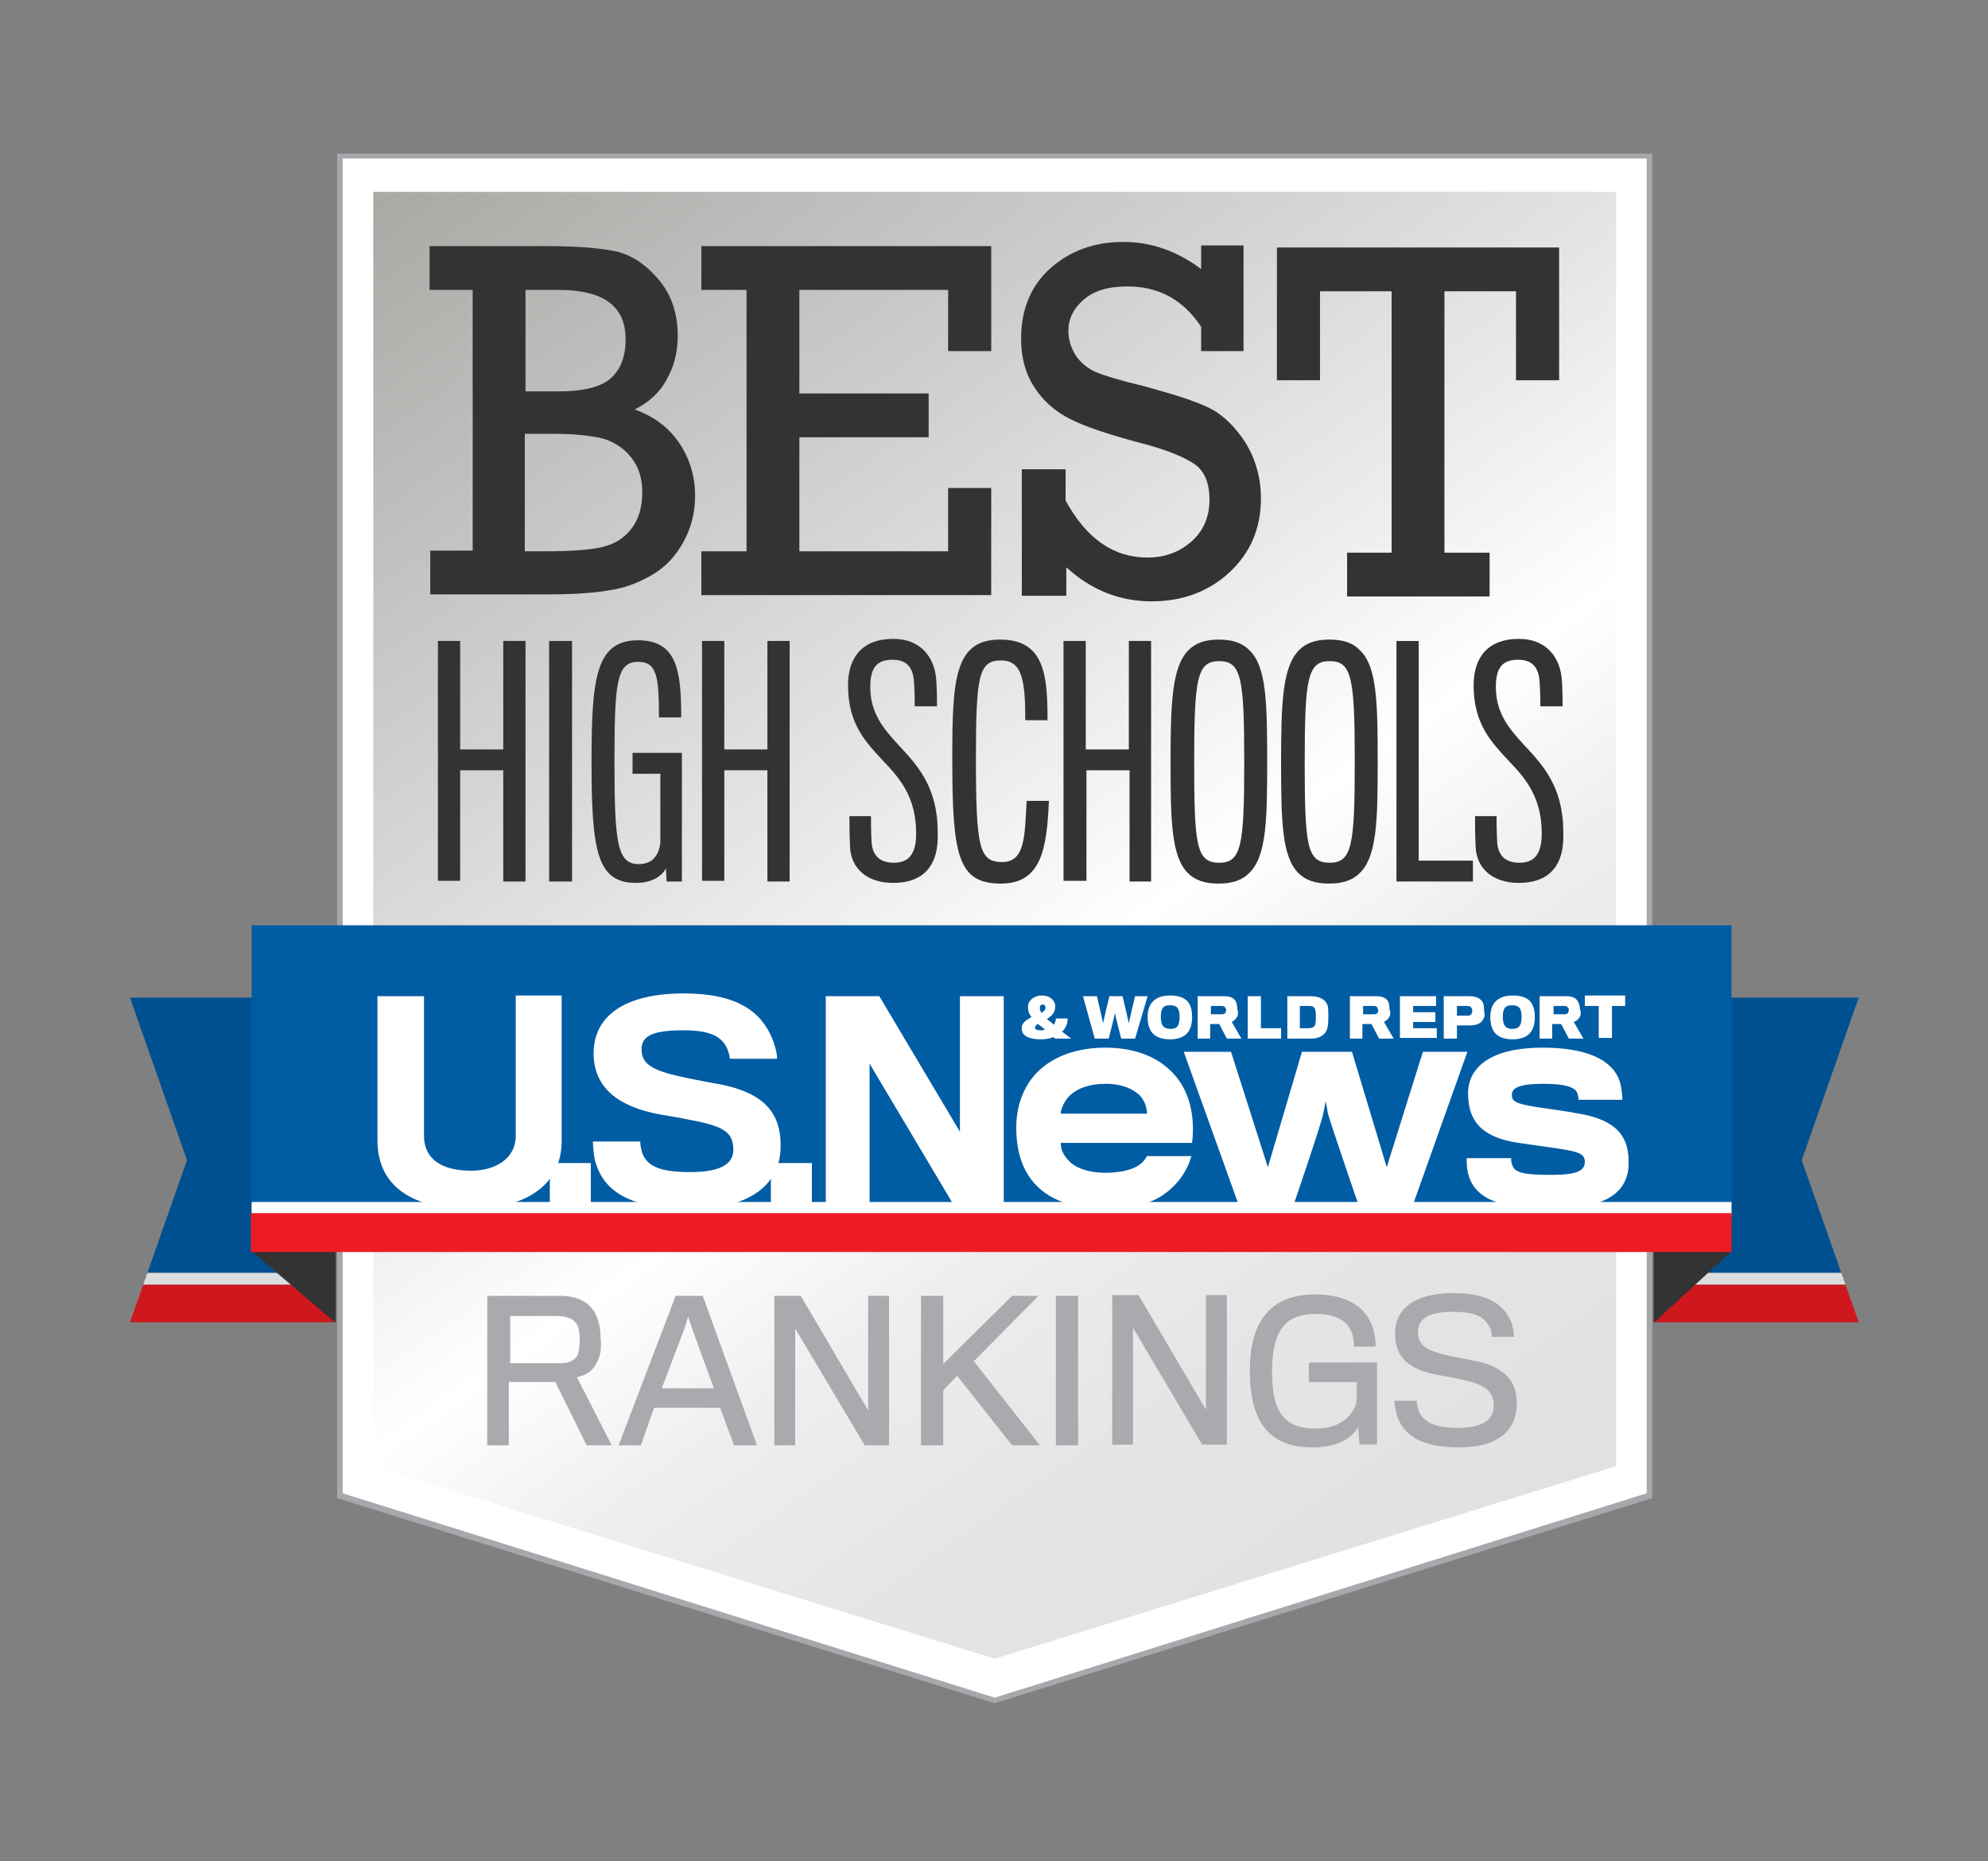 <?xml version="1.0" encoding="utf-8"?>
<!-- Generator: Adobe Illustrator 23.0.3, SVG Export Plug-In . SVG Version: 6.00 Build 0)  -->
<svg version="1.1" id="Layer_1" xmlns="http://www.w3.org/2000/svg" xmlns:xlink="http://www.w3.org/1999/xlink" x="0px" y="0px"
	 viewBox="0 0 286 267.7" style="enable-background:new 0 0 286 267.7;" xml:space="preserve">
<rect x="0" y="0" width="286" height="267.7" fill="#808080" stroke="none"/>
<style type="text/css">
	.st0{fill:#FFFFFF;}
	.st1{fill:#A6A8AC;}
	.st2{fill:url(#SVGID_1_);}
	.st3{fill:#A8AAAD;}
	.st4{fill:#333333;}
	.st5{fill:#00508F;}
	.st6{fill:#DCDDDE;}
	.st7{fill:#CE181E;}
	.st8{fill:#005DA4;}
	.st9{fill:#ED1C24;}
</style>
<g>
	<polygon class="st0" points="48.9,215.1 48.9,22.5 237.3,22.5 237.3,215.1 143.1,244.6 	"/>
	<path class="st1" d="M236.9,22.8v192l-93.8,29.4l-93.8-29.4v-192H236.9 M237.7,22.1H48.5v193.4l94.6,29.5l94.6-29.5V22.1
		L237.7,22.1z"/>
</g>
<linearGradient id="SVGID_1_" gradientUnits="userSpaceOnUse" x1="70.626" y1="15.726" x2="215.576" y2="222.736">
	<stop  offset="0" style="stop-color:#A8A8A5"/>
	<stop  offset="0.149" style="stop-color:#BEBDBB"/>
	<stop  offset="0.443" style="stop-color:#E9E8E7"/>
	<stop  offset="0.589" style="stop-color:#FFFFFF"/>
	<stop  offset="0.697" style="stop-color:#EEEEEE"/>
	<stop  offset="0.838" style="stop-color:#E3E4E4"/>
	<stop  offset="1" style="stop-color:#E0E1E1"/>
</linearGradient>
<polygon class="st2" points="232.5,27.6 53.7,27.6 53.7,210.9 143.1,238.6 232.5,210.9 "/>
<g>
	<g>
		<path class="st3" d="M85.8,196.1c-0.6,1.2-1.7,1.8-2.8,2l5,9.8h-3.6l-4.5-9.1h-6.7v9.1h-3.1v-21.5h10.4c2.7,0,4.3,1,5.1,2.5
			c0.5,0.9,0.8,2,0.8,3.6C86.6,194.1,86.3,195.3,85.8,196.1z M83.1,190.7c-0.4-0.9-1.4-1.4-3.1-1.4h-6.6c0,0,0,6.7,0,6.8h7.2
			c1.2,0,2.1-0.4,2.5-1.2c0.2-0.5,0.3-1.4,0.3-2.1C83.4,192,83.3,191.1,83.1,190.7z"/>
		<path class="st3" d="M92.2,207.9h-3.2l8.2-21.5h3.9l7.8,21.5h-3.3l-2-5.4h-9.5L92.2,207.9z M99.6,191.2l-0.6-1.8l-0.6,1.9
			l-3.2,8.4h7.5L99.6,191.2z"/>
		<path class="st3" d="M124.4,207.9l-10-16.8v16.8h-3v-21.5h3.8l9.7,16.5v-16.5h3v21.5H124.4z"/>
		<path class="st3" d="M145.6,207.9l-7.9-10l-2,2.1v7.9h-3.2v-21.5h3.2v9.8l9.9-9.8h3.8l-9.3,9.4l9.5,12.1H145.6z"/>
		<path class="st3" d="M151.9,207.9v-21.5h3.2v21.5H151.9z"/>
		<path class="st3" d="M173,207.9L163,191v16.8h-3v-21.5h3.8l9.7,16.5v-16.5h3v21.5H173z"/>
		<path class="st3" d="M195.6,207.9l-0.2-2.6c-0.8,1.3-2.6,2.9-6.5,2.9c-4.8,0-9.1-2-9.1-11c0-6.4,2.4-11,9.4-11
			c6.3,0,8.7,3.4,8.7,7.5h-3.1c0-2.7-1.4-4.7-5.5-4.7c-4.1,0-6.3,2-6.3,8.3c0,6.2,2,8.2,6.4,8.2c3.2,0,5.1-1.7,5.7-3.6
			c0.1-0.3,0.1-2.9,0.1-3.1h-6.9V196h9.8c0,0,0,4.8,0,6.1c0,2.6,0,5.7,0,5.7H195.6z"/>
		<path class="st3" d="M209.9,208.2c-5.4,0-7.9-1.7-8.9-4.5c-0.2-0.7-0.4-1.6-0.4-2.2h3.2c0,0.3,0.2,1.1,0.3,1.5
			c0.8,1.7,2.6,2.4,5.6,2.4c3.8,0,5.2-1.3,5.2-3.2c0-2.2-1.4-3.1-4.8-3.8c-0.8-0.2-2-0.4-3.2-0.6c-4.2-0.8-6.2-2.5-6.2-6
			c0-3.3,2.5-5.8,8.4-5.8c5,0,7.4,1.7,8.4,4.4c0.2,0.7,0.3,1.5,0.3,1.9h-3.2c0-0.3,0-0.8-0.2-1.2c-0.8-1.7-2.1-2.4-5.4-2.4
			c-3.8,0-5,1.2-5,2.9c0,1.9,1.1,2.7,4.8,3.5c1,0.2,2.2,0.4,3.1,0.6c3.9,0.7,6.3,2.5,6.3,6C218.3,205.7,215.6,208.2,209.9,208.2z"/>
	</g>
</g>
<g>
	<path class="st4" d="M72.4,126.7v-15.9h-6.2v15.9H63V92.2h3.2v15.6h6.2V92.2h3.2v34.6H72.4z"/>
	<path class="st4" d="M79,126.7V92.2h3.3v34.6H79z"/>
	<path class="st4" d="M95.9,126.7l-0.1-1.8c-0.6,1.2-2.1,2.1-4.3,2.1c-5.6,0-6.4-4.5-6.4-17.5c0-11.9,0.6-17.4,6.7-17.4
		c5.7,0,6.2,4.6,6.2,11.1h-3.2c0-5.9-0.3-8-3-8c-3.1,0-3.4,3-3.4,14.4c0,11.7,0.4,14.7,3.5,14.7c1.9,0,2.9-1.2,3.1-3.1
		c0-1,0-9.8,0-9.9H91v-3h7.1c0,0,0,8.3,0,10.4c0,4,0,8.1,0,8.1H95.9z"/>
	<path class="st4" d="M110.4,126.7v-15.9h-6.2v15.9h-3.2V92.2h3.2v15.6h6.2V92.2h3.2v34.6H110.4z"/>
	<path class="st4" d="M128.5,127c-3.8,0-6-2.1-6.2-5c-0.1-1.7-0.1-4.3-0.1-4.6h3.1c0,0.4,0,2.4,0.1,3.9c0.2,2,1.4,2.8,3.2,2.8
		c2.1,0,3.2-1.2,3.2-4.2c0-5.2-2.3-7.9-4.7-10.4c-2.5-2.7-5.1-5.3-5.1-10.9c0-4.2,2.2-6.7,6.5-6.7c4.1,0,6,2.8,6.2,6
		c0.1,1.3,0.1,3.6,0.1,3.7h-3.2c0-0.1,0-2.2-0.1-3.4c-0.1-2-0.9-3.3-3.1-3.3c-2.3,0-3.2,1.2-3.2,3.9c0,3.8,1.9,6,4,8.3
		c2.7,2.9,5.7,6,5.7,12.6C135.1,124.7,132.7,127,128.5,127z"/>
	<path class="st4" d="M144,127.1c-6.2,0-7-4-7-17.9c0-11.5,0.3-17.2,6.9-17.2c6.4,0,6.8,5.2,6.8,11.6h-3.2c0-5.9-0.5-8.6-3.5-8.6
		c-3.2,0-3.6,2.2-3.6,14.1c0,13,0.5,14.9,3.8,14.9c3.4,0,3.2-4.1,3.5-8.8h3.2C150.6,121.9,149.9,127.1,144,127.1z"/>
	<path class="st4" d="M162.5,126.7v-15.9h-6.2v15.9H153V92.2h3.2v15.6h6.2V92.2h3.2v34.6H162.5z"/>
	<path class="st4" d="M179.8,93.6c2.4,2.3,2.5,7.6,2.5,16c0,8.4-0.1,13.6-2.6,16c-1,1-2.4,1.5-4.4,1.5c-2,0-3.4-0.5-4.4-1.5
		c-2.4-2.4-2.5-7.6-2.5-16c0-8.5,0.2-13.7,2.6-16.1c1-1,2.4-1.5,4.3-1.5C177.3,92,178.8,92.5,179.8,93.6z M179,109.6
		c0-12-0.4-14.5-3.6-14.5c-3.2,0-3.6,2.5-3.6,14.5s0.3,14.5,3.6,14.5C178.6,124.1,179,121.6,179,109.6z"/>
	<path class="st4" d="M195.7,93.6c2.4,2.3,2.5,7.6,2.5,16c0,8.4-0.1,13.6-2.6,16c-1,1-2.4,1.5-4.4,1.5s-3.4-0.5-4.4-1.5
		c-2.4-2.4-2.5-7.6-2.5-16c0-8.5,0.2-13.7,2.6-16.1c1-1,2.4-1.5,4.3-1.5C193.3,92,194.7,92.5,195.7,93.6z M194.9,109.6
		c0-12-0.4-14.5-3.6-14.5s-3.6,2.5-3.6,14.5s0.3,14.5,3.6,14.5C194.5,124.1,194.9,121.6,194.9,109.6z"/>
	<path class="st4" d="M200.9,126.7V92.2h3.2v31.6h7.8v3H200.9z"/>
	<path class="st4" d="M218.5,127c-3.8,0-6-2.1-6.2-5c-0.1-1.7-0.1-4.3-0.1-4.6h3.1c0,0.4,0,2.4,0.1,3.9c0.2,2,1.4,2.8,3.2,2.8
		c2.1,0,3.2-1.2,3.2-4.2c0-5.2-2.3-7.9-4.7-10.4c-2.5-2.7-5.1-5.3-5.1-10.9c0-4.2,2.2-6.7,6.5-6.7c4.1,0,6,2.8,6.2,6
		c0.1,1.3,0.1,3.6,0.1,3.7h-3.2c0-0.1,0-2.2-0.1-3.4c-0.1-2-0.9-3.3-3.1-3.3c-2.3,0-3.2,1.2-3.2,3.9c0,3.8,1.9,6,4,8.3
		c2.7,2.9,5.7,6,5.7,12.6C225.1,124.7,222.7,127,218.5,127z"/>
</g>
<g>
	<path class="st4" d="M68,79.3V41.7h-6.2v-6.3h16.7c4.6,0,8,0.3,10.3,0.8c2.3,0.6,4.3,2,6.1,4.2c1.8,2.2,2.6,4.9,2.6,7.9
		c0,2.3-0.5,4.4-1.6,6.3c-1,1.9-2.6,3.3-4.6,4.3c2.8,1,4.9,2.6,6.4,4.8c1.5,2.2,2.3,4.8,2.3,7.6c0,2.5-0.6,4.7-1.7,6.7
		c-1.1,2-2.6,3.6-4.5,4.7c-1.9,1.1-3.9,1.9-6.1,2.2c-2.2,0.4-5.2,0.6-9,0.6H61.9v-6.3H68z M75.6,56.3h4.7c3.6,0,6.1-0.6,7.6-1.9
		c1.4-1.3,2.1-3.1,2.1-5.6c0-4.8-3.2-7.1-9.7-7.1h-4.7V56.3z M75.6,79.3h2.8c3.7,0,6.5-0.2,8.2-0.6c1.7-0.4,3.1-1.2,4.2-2.6
		c1.1-1.4,1.6-3.2,1.6-5.3c0-2-0.5-3.6-1.6-5c-1-1.3-2.4-2.2-4-2.7c-1.6-0.4-4-0.7-7-0.7h-4.3V79.3z"/>
	<path class="st4" d="M107.4,79.3V41.7h-6.5v-6.3h41.7v15.1h-6.2v-8.8H115v14.9h18.6v6.3H115v16.4h21.4v-9.1h6.2v15.4h-41.7v-6.3
		H107.4z"/>
	<path class="st4" d="M147,85.7V67.5h6.3V72c3,5.5,6.9,8.2,11.8,8.2c2.5,0,4.6-0.8,6.3-2.3c1.7-1.5,2.6-3.5,2.6-6
		c0-2.4-0.7-4.1-2.1-5.1c-1.4-1-4-2.1-7.9-3.1c-4.5-1.2-7.8-2.3-10-3.4c-2.2-1.1-3.9-2.6-5.2-4.6c-1.3-2-1.9-4.3-1.9-7
		c0-4.2,1.4-7.6,4.2-10.1c2.8-2.5,6.3-3.8,10.5-3.8c4,0,7.7,1.3,11.2,3.9v-3.4h6.1v15.2h-6.1v-3.5c-2.6-3.9-6.1-5.8-10.6-5.8
		c-2.7,0-4.8,0.6-6.3,1.9c-1.5,1.3-2.2,2.8-2.2,4.5c0,1.3,0.4,2.5,1.1,3.6c0.7,1,1.7,1.8,2.8,2.3c1.2,0.5,3.4,1.2,6.8,2
		c4.4,1.2,7.6,2.2,9.6,3.2c2,1,3.7,2.7,5.2,5c1.4,2.3,2.2,5,2.2,8c0,4.3-1.5,7.8-4.5,10.6c-3,2.8-6.8,4.2-11.2,4.2
		c-4.6,0-8.7-1.6-12.3-4.9v4.1H147z"/>
	<path class="st4" d="M200.2,79.5V41.9h-10.3v12.8h-6.2V35.6h40.6v19.1h-6.2V41.9h-10.3v37.6h6.5v6.3h-20.5v-6.3H200.2z"/>
</g>
<g>
	<polygon class="st5" points="18.7,143.5 48.1,143.5 48.1,183.1 21.2,183.1 26.9,166.9 	"/>
	<polygon class="st6" points="48.1,184.8 20.6,184.8 21.2,183.1 48.1,183.1 	"/>
	<polygon class="st7" points="48.1,190.2 18.7,190.2 20.6,184.8 48.1,184.8 	"/>
</g>
<g>
	<polygon class="st5" points="267.4,143.5 238,143.5 238,183.1 264.9,183.1 259.2,166.9 	"/>
	<polygon class="st6" points="238,184.8 265.5,184.8 264.9,183.1 238,183.1 	"/>
	<polygon class="st7" points="238,190.2 267.4,190.2 265.5,184.8 238,184.8 	"/>
</g>
<polygon class="st4" points="48.3,179.9 48.3,190.3 36.1,179.9 "/>
<polygon class="st4" points="237.9,179.9 237.9,190.3 249.2,179.9 "/>
<rect x="36.2" y="133.1" class="st8" width="212.9" height="41.5"/>
<g id="U.S.News_4_">
	<path class="st0" d="M67.5,173.9c-7.5,0-13.2-2.8-13.2-9.9c0-0.7,0-20.7,0-20.7H61c0,0,0,19.5,0,20.1c0,3.2,2.4,5,6.7,5
		c3.8,0,6.5-1.9,6.5-5c0-0.6,0-20.2,0-20.2h6.6c0,0,0,20.5,0,21.1C80.7,170.8,75.2,173.9,67.5,173.9z"/>
	<path class="st0" d="M79.1,173.5v-6.2H85v6.2H79.1z"/>
	<path class="st0" d="M99.3,173.9c-9.1,0-12.4-2.8-13.6-6.6c-0.3-1-0.4-2.5-0.4-3.1h6.8c0,0.5,0.2,1.5,0.4,1.9
		c0.8,1.8,2.8,2.5,6.8,2.5c4.6,0,6.2-1.3,6.2-3.2c0-2.5-1.3-3.4-6.2-4.3c-0.9-0.2-3.1-0.6-4.4-0.8c-5.9-1.1-9.5-3.8-9.5-8.8
		c0-5.1,4.1-8.6,13-8.6c7.6,0,11.1,2.6,12.7,6.5c0.4,1,0.7,2.1,0.7,2.9H105c0-0.3-0.2-1-0.4-1.5c-0.8-1.7-2.4-2.6-6.3-2.6
		c-5,0-6,1.1-6,2.8c0,2.2,1.8,3.1,6.7,4.1c1.5,0.3,3.5,0.7,4.2,0.8c6,1.1,9.1,3.6,9.1,8.8C112.4,170.3,108,173.9,99.3,173.9z"/>
	<path class="st0" d="M110.9,173.5v-6.2h5.9v6.2H110.9z"/>
	<path class="st0" d="M137.3,173.5l-12.2-20.5v20.5h-6.3v-30.2h7.7l11.6,19.5v-19.5h6.3v30.2H137.3z"/>
	<path class="st0" d="M167.3,171.9c-1.9,1.3-4.7,2-8.3,2c-4.9,0-9-1.5-11.1-4.9c-1.1-1.7-1.7-4-1.7-6.8c0-2.6,0.7-4.8,1.9-6.6
		c2.1-3.1,6-4.9,10.9-4.9c5.1,0,8.6,1.9,10.6,4.7c1.7,2.4,2.3,5.6,1.9,9h-18.9c0,1,0.4,1.8,1.2,2.6c0.9,1,2.8,1.7,5.2,1.7
		c1.8,0,3.2-0.3,4.1-0.7c1.2-0.5,1.7-1.3,1.9-1.7h6.4C170.8,168.4,169.5,170.4,167.3,171.9z M164,157.6c-0.9-0.9-2.5-1.7-4.9-1.7
		c-2.3,0-4,0.6-5.1,1.6c-0.8,0.7-1.4,2-1.4,2.7H165C165,159.5,164.8,158.5,164,157.6z"/>
	<path class="st0" d="M203.2,173.5h-7.7c0,0-4.4-12.8-4.5-13.5c0-0.3-0.3-1.6-0.3-1.6s-0.2,1.3-0.3,1.6c0,0.8-4.4,13.6-4.4,13.6
		h-7.7l-8-22.3h6.8l5.3,16.6l4.9-16.6h7.2l5,16.6l5.2-16.6h6.4L203.2,173.5z"/>
	<path class="st0" d="M223.2,173.9c-7.5,0-11.1-1.5-12-5.1c-0.2-0.9-0.2-1.5-0.2-2.2h6.4c0,0.3,0,0.7,0.2,1.1
		c0.4,1.1,2.1,1.3,5.6,1.3c3.7,0,4.8-0.6,4.8-1.9c0-1.3-1.3-1.5-4.6-2c-0.8-0.1-3.5-0.5-4.9-0.7c-4.9-0.7-7.3-2.8-7.3-7.1
		c0-4,3.6-6.6,10.7-6.6c6.1,0,10,1.6,11.1,4.8c0.3,0.9,0.4,2.2,0.4,2.7h-6.3c0-0.2-0.1-0.9-0.3-1.2c-0.4-0.6-1.6-1.1-4.7-1.1
		c-3.6,0-4.6,0.6-4.6,1.6c0,1,0.7,1.3,3.9,1.8c1.3,0.2,4.4,0.6,5.2,0.8c5.3,0.8,7.7,2.8,7.7,7C234.4,171.6,230.9,173.9,223.2,173.9z
		"/>
</g>
<g id="_x26__World_Report_4_">
	<path class="st0" d="M151.6,147.4c0.2-0.3,0.3-0.6,0.3-0.9h1.7c0,0.8-0.3,1.4-0.8,1.9c0.4,0.3,0.9,0.7,1.3,1h-2.3
		c-0.1-0.1-0.2-0.2-0.3-0.2c-0.5,0.2-1.1,0.3-1.7,0.3c-1.4,0-2.7-0.3-2.8-1.4c0-0.1,0-0.2,0-0.3c0-0.7,0.7-1.1,1.4-1.5
		c-0.4-0.5-0.5-0.9-0.5-1.3c0-0.1,0-0.2,0-0.3c0-0.7,0.8-1.5,2-1.5c1.2,0,1.8,0.7,1.9,1.4c0,0.1,0,0.2,0,0.3c0,0.8-0.6,1.3-1.2,1.7
		C150.9,146.8,151.3,147.1,151.6,147.4z M148.9,147.8c0,0.3,0.3,0.4,0.9,0.4c0.2,0,0.4,0,0.5-0.1c-0.3-0.3-0.7-0.6-1-0.8
		C149.1,147.4,148.9,147.6,148.9,147.8z M150.4,145c0,0,0-0.1,0-0.1c0-0.2-0.1-0.4-0.4-0.4c-0.3,0-0.4,0.2-0.4,0.4c0,0,0,0.1,0,0.2
		c0,0.2,0.1,0.4,0.2,0.6C150.1,145.5,150.4,145.3,150.4,145z"/>
	<path class="st0" d="M163.3,149.4h-2c0,0-0.9-3.5-0.9-3.7c0,0.2-0.9,3.7-0.9,3.7h-2l-1.7-6.1h2c0,0,0.9,3.8,0.9,3.9
		c0-0.2,0.9-3.9,0.9-3.9h1.9c0,0,0.9,3.8,0.9,3.9c0-0.2,0.9-3.9,0.9-3.9h1.8L163.3,149.4z"/>
	<path class="st0" d="M171.5,146.3c0,2.1-1,3.2-3.2,3.2c-2.2,0-3.2-1.1-3.2-3.2c0-1.9,1-3.1,3.2-3.1
		C170.6,143.2,171.5,144.2,171.5,146.3z M169.7,146.3c0-1.2-0.3-1.7-1.4-1.7c-1,0-1.3,0.5-1.3,1.7c0,1.3,0.5,1.7,1.4,1.7
		C169.2,148,169.7,147.7,169.7,146.3z"/>
	<path class="st0" d="M177.9,146.4c-0.2,0.3-0.5,0.5-0.7,0.6l1.4,2.4h-2.1l-1.1-2.1h-1.3v2.1h-1.8v-6.1h3.8c0.8,0,1.3,0.2,1.6,0.6
		c0.2,0.3,0.3,0.7,0.3,1.3C178.2,145.7,178.1,146.1,177.9,146.4z M176.3,145c-0.1-0.2-0.3-0.3-0.5-0.3h-1.6v1.2h1.6
		c0.2,0,0.4-0.1,0.5-0.2c0-0.1,0.1-0.3,0.1-0.4C176.4,145.2,176.4,145.1,176.3,145z"/>
	<path class="st0" d="M179.5,149.4v-6.1h1.9v4.6h2.9v1.5H179.5z"/>
	<path class="st0" d="M188.6,149.4h-3.4v-6.1h3.3c1.1,0,1.8,0.3,2.2,0.8c0.4,0.5,0.4,1,0.4,2.1c0,1.3-0.1,1.8-0.4,2.3
		C190.3,149,189.7,149.4,188.6,149.4z M189.3,146.2c0-0.4,0-1-0.2-1.2c-0.2-0.3-0.5-0.3-0.9-0.3h-1.2v3.2h1.2c0.5,0,0.7-0.1,0.9-0.3
		C189.3,147.4,189.3,146.7,189.3,146.2z"/>
	<path class="st0" d="M199.8,146.4c-0.2,0.3-0.5,0.5-0.7,0.6l1.4,2.4h-2.1l-1.1-2.1h-1.3v2.1h-1.8v-6.1h3.8c0.8,0,1.3,0.2,1.6,0.6
		c0.2,0.3,0.3,0.7,0.3,1.3C200.1,145.7,200,146.1,199.8,146.4z M198.2,145c-0.1-0.2-0.3-0.3-0.5-0.3h-1.6v1.2h1.6
		c0.2,0,0.4-0.1,0.5-0.2c0-0.1,0.1-0.3,0.1-0.4C198.2,145.2,198.2,145.1,198.2,145z"/>
	<path class="st0" d="M201.4,149.4v-6.1h5.2v1.4h-3.3v0.9h3.2v1.4h-3.2v0.9h3.4v1.4H201.4z"/>
	<path class="st0" d="M213.2,146.9c-0.4,0.4-0.9,0.6-1.7,0.6c-0.2,0-1.9,0-1.9,0v1.9h-1.9v-6.1h3.7c0.7,0,1.3,0.2,1.6,0.5
		c0.4,0.3,0.5,0.8,0.5,1.6C213.7,146.1,213.5,146.5,213.2,146.9z M211.7,145c-0.1-0.2-0.3-0.3-0.6-0.3h-1.5v1.4c0,0,1.4,0,1.5,0
		c0.4,0,0.5-0.1,0.6-0.3c0.1-0.1,0.1-0.2,0.1-0.4C211.8,145.2,211.8,145.1,211.7,145z"/>
	<path class="st0" d="M220.8,146.3c0,2.1-1,3.2-3.2,3.2c-2.2,0-3.2-1.1-3.2-3.2c0-1.9,1-3.1,3.2-3.1
		C219.9,143.2,220.8,144.2,220.8,146.3z M218.9,146.3c0-1.2-0.3-1.7-1.4-1.7c-1,0-1.3,0.5-1.3,1.7c0,1.3,0.5,1.7,1.3,1.7
		C218.4,148,218.9,147.7,218.9,146.3z"/>
	<path class="st0" d="M227.2,146.4c-0.2,0.3-0.5,0.5-0.8,0.6l1.4,2.4h-2.1l-1.1-2.1h-1.3v2.1h-1.8v-6.1h3.8c0.8,0,1.3,0.2,1.6,0.6
		c0.2,0.3,0.4,0.7,0.4,1.3C227.5,145.7,227.4,146.1,227.2,146.4z M225.6,145c-0.1-0.2-0.3-0.3-0.5-0.3h-1.6v1.2h1.6
		c0.2,0,0.4-0.1,0.5-0.2c0-0.1,0.1-0.3,0.1-0.4C225.7,145.2,225.7,145.1,225.6,145z"/>
	<path class="st0" d="M231.9,144.7v4.6H230v-4.6H228v-1.5h5.8v1.5H231.9z"/>
</g>
<rect x="36.2" y="172.9" class="st0" width="212.9" height="2"/>
<rect x="36.1" y="174.5" class="st9" width="213" height="5.6"/>
</svg>
